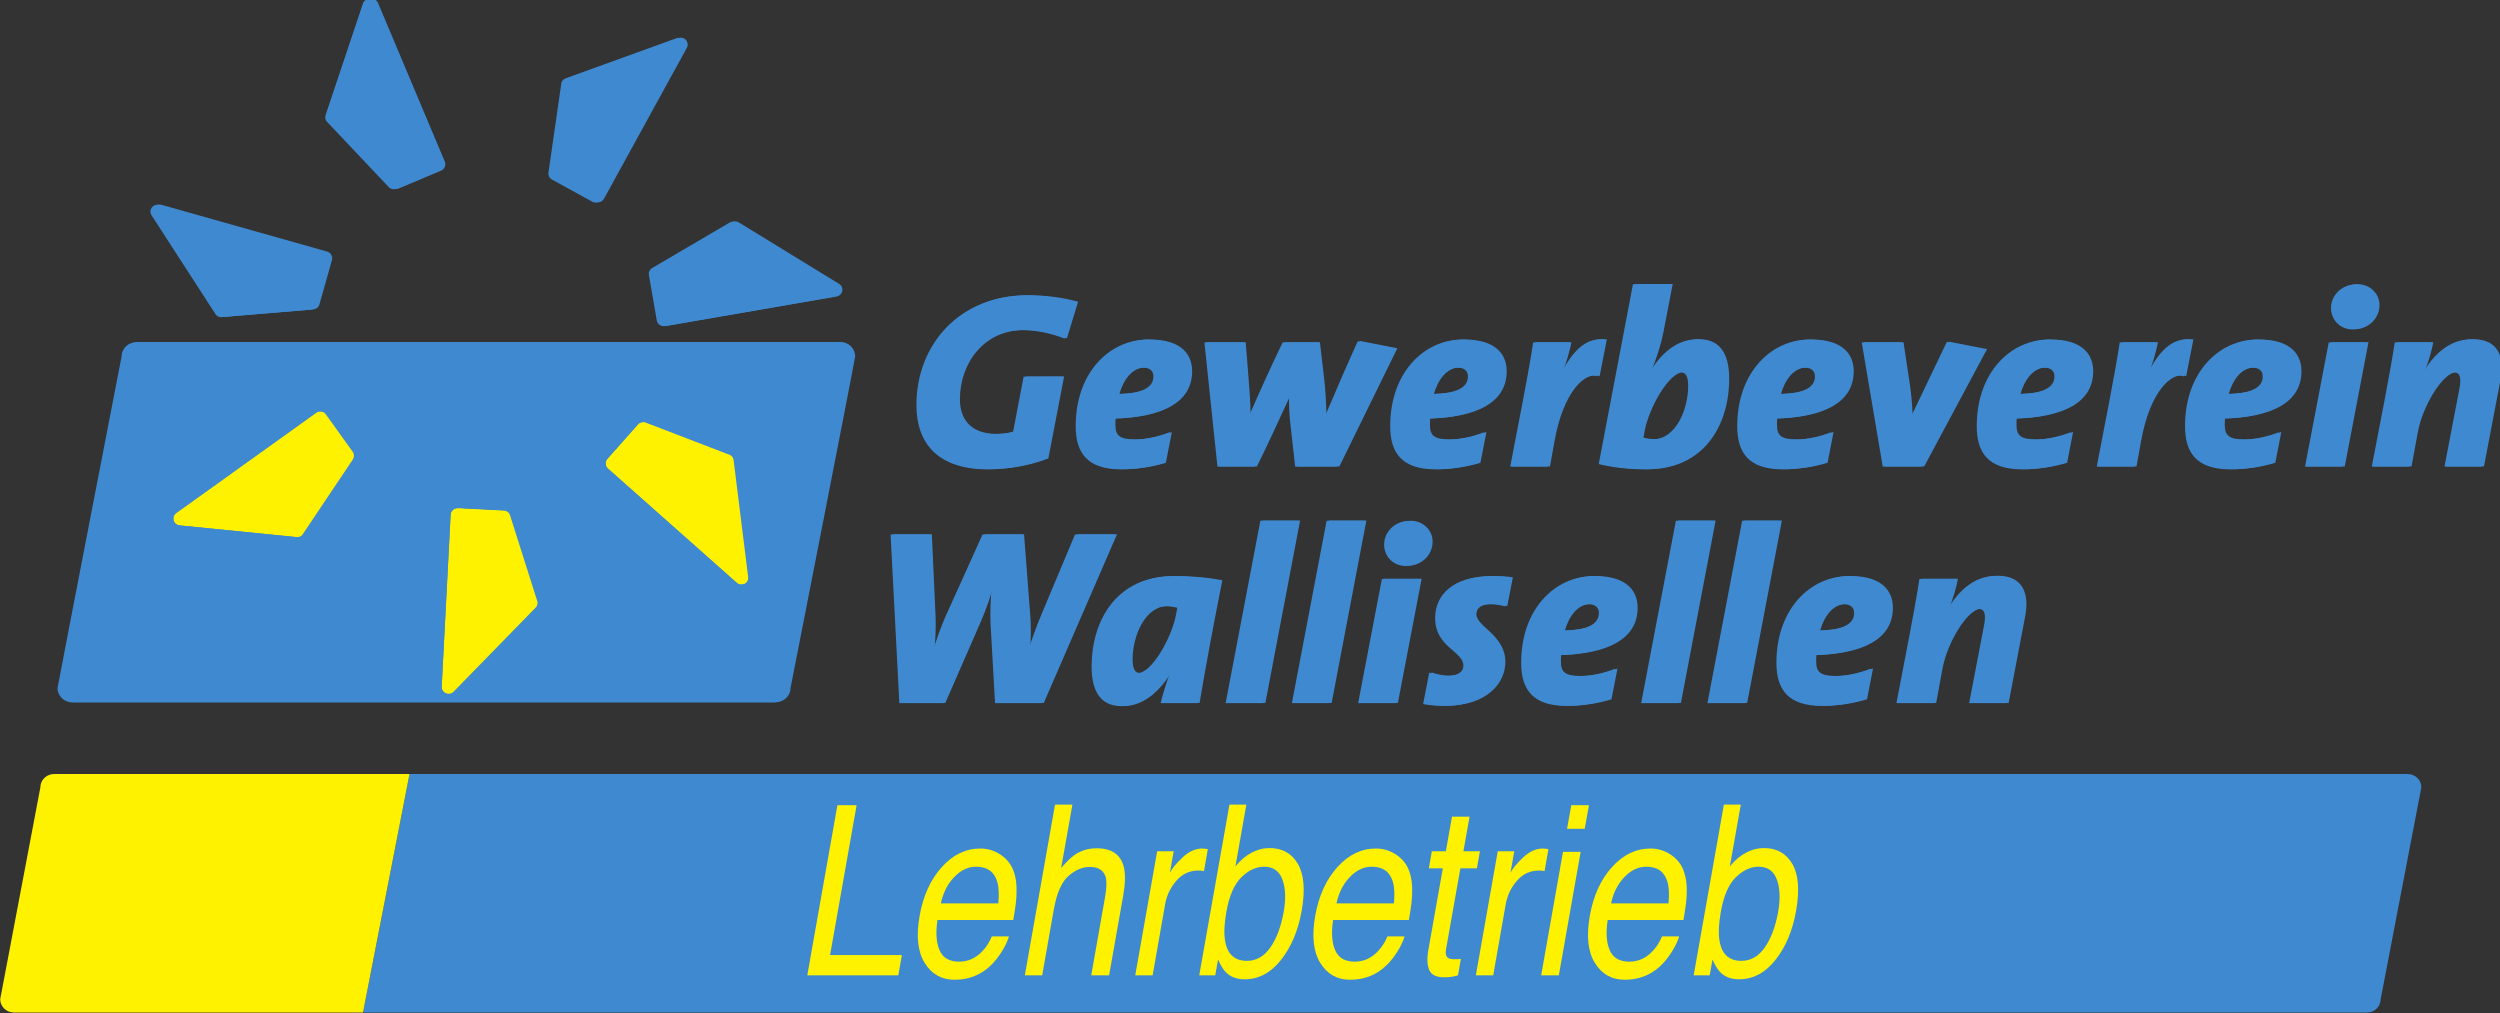 <?xml version="1.0" encoding="UTF-8" standalone="no"?>
<!-- Created with Inkscape (http://www.inkscape.org/) -->

<svg
   xmlns:dc="http://purl.org/dc/elements/1.1/"
   xmlns:cc="http://creativecommons.org/ns#"
   xmlns:rdf="http://www.w3.org/1999/02/22-rdf-syntax-ns#"
   xmlns:svg="http://www.w3.org/2000/svg"
   xmlns="http://www.w3.org/2000/svg"
   xmlns:sodipodi="http://sodipodi.sourceforge.net/DTD/sodipodi-0.dtd"
   xmlns:inkscape="http://www.inkscape.org/namespaces/inkscape"
   width="209.74mm"
   height="85.004mm"
   viewBox="0 0 209.74 85.004"
   version="1.1"
   id="svg8"
   inkscape:version="0.92.3 (2405546, 2018-03-11)"
   sodipodi:docname="gvwlehrbetrieb.svg">
  <rect x="0" y="0" width="209.74" height="85.004" fill="#333333" stroke="none"/>
  <defs
     id="defs2">
    <clipPath
       id="clipPath4537"
       clipPathUnits="userSpaceOnUse">
      <path
         inkscape:connector-curvature="0"
         id="path4535"
         d="M 0,595.276 H 841.89 V 0 H 0 Z" />
    </clipPath>
  </defs>
  <sodipodi:namedview
     id="base"
     pagecolor="#ffffff"
     bordercolor="#666666"
     borderopacity="1.0"
     inkscape:pageopacity="0.0"
     inkscape:pageshadow="2"
     inkscape:zoom="1.4"
     inkscape:cx="-57.266847"
     inkscape:cy="334.96897"
     inkscape:document-units="mm"
     inkscape:current-layer="layer1"
     showgrid="false"
     fit-margin-top="0"
     fit-margin-left="0"
     fit-margin-right="0"
     fit-margin-bottom="0"
     inkscape:window-width="1920"
     inkscape:window-height="1017"
     inkscape:window-x="1912"
     inkscape:window-y="-8"
     inkscape:window-maximized="1" />
  <g
     inkscape:label="Ebene 1"
     inkscape:groupmode="layer"
     id="layer1"
     transform="translate(-139.303,-72.881)">
    <g
       transform="matrix(0.353,0,0,-0.353,112.29,247.657)"
       inkscape:label="Logo_Gewerbeverein_Wallisellen_Lehrbetrieb"
       id="g4529">
      <g
         id="g4531">
        <g
           clip-path="url(#clipPath4537)"
           id="g4533">
          <g
             transform="translate(648.736,311.157)"
             id="g4539">
            <path
               inkscape:connector-curvature="0"
               id="path4541"
               style="fill:#3f89d0;fill-opacity:1;fill-rule:nonzero;stroke:none"
               d="m 0,0 h -474.883 l -11.055,-56.682 H -9.671 c 1.801,0 3.261,1.414 3.261,3.158 0,0 9.671,50.314 9.671,50.367 C 3.261,-1.413 1.801,0 0,0" />
          </g>
          <g
             transform="translate(89.384,311.157)"
             id="g4543">
            <path
               inkscape:connector-curvature="0"
               id="path4545"
               style="fill:#fff200;fill-opacity:1;fill-rule:nonzero;stroke:none"
               d="M 0,0 H 84.469 L 73.414,-56.682 H -9.551 c -1.801,0 -3.261,1.414 -3.261,3.158 0,0.059 9.551,50.367 9.551,50.367 C -3.261,-1.413 -1.801,0 0,0" />
          </g>
          <g
             transform="translate(118.573,370.948)"
             id="g4547">
            <path
               inkscape:connector-curvature="0"
               id="path4549"
               style="fill:#fff200;fill-opacity:1;fill-rule:nonzero;stroke:none"
               d="m 0,0 c 0.296,-0.413 0.749,-0.626 1.219,-0.66 l 27.712,-2.769 c 0.394,-0.048 0.806,0.034 1.155,0.283 0.213,0.154 0.364,0.354 0.479,0.572 l 11.769,17.569 c 0.363,0.552 0.379,1.288 -0.029,1.857 l -6.377,8.897 c -0.529,0.738 -1.556,0.908 -2.294,0.379 L 0.379,2.294 C -0.359,1.765 -0.529,0.738 0,0" />
          </g>
          <g
             transform="translate(182.041,331.973)"
             id="g4551">
            <path
               inkscape:connector-curvature="0"
               id="path4553"
               style="fill:#fff200;fill-opacity:1;fill-rule:nonzero;stroke:none"
               d="m 0,0 2.121,40.86 c 0.047,0.906 0.82,1.603 1.727,1.556 L 14.78,41.849 c 0.699,-0.036 1.264,-0.508 1.469,-1.136 l 6.389,-20.159 c 0.098,-0.225 0.161,-0.468 0.147,-0.731 -0.022,-0.428 -0.215,-0.801 -0.499,-1.08 L 2.833,-1.186 C 2.513,-1.532 2.064,-1.753 1.557,-1.727 0.65,-1.68 -0.047,-0.907 0,0" />
          </g>
          <g
             transform="translate(252.167,356.643)"
             id="g4555">
            <path
               inkscape:connector-curvature="0"
               id="path4557"
               style="fill:#fff200;fill-opacity:1;fill-rule:nonzero;stroke:none"
               d="m 0,0 -30.609,27.149 c -0.68,0.602 -0.742,1.642 -0.139,2.321 l 7.263,8.189 c 0.465,0.524 1.186,0.672 1.804,0.44 l 19.74,-7.584 c 0.238,-0.064 0.467,-0.166 0.664,-0.341 0.321,-0.284 0.492,-0.668 0.532,-1.063 L 2.695,1.474 C 2.765,1.008 2.658,0.519 2.321,0.139 1.718,-0.54 0.679,-0.602 0,0" />
          </g>
          <g
             transform="translate(411.845,371.343)"
             id="g4559">
            <path
               inkscape:connector-curvature="0"
               id="path4561"
               style="fill:#3f89d0;fill-opacity:1;fill-rule:nonzero;stroke:none"
               d="m 0,0 c -3.03,0 -5.82,-2.374 -5.82,-5.643 0,-2.67 2.08,-5.049 5.107,-5.049 3.09,0 5.88,2.437 5.88,5.764 C 5.167,-2.374 3.03,0 0,0 m -11.995,-43.294 h 8.907 l 5.641,29.517 h -8.907 z m -7.493,43.352 -8.255,-43.352 h 8.908 l 8.254,43.352 z M -54.97,-20.61 c -0.774,0.179 -1.606,0.358 -2.733,0.358 -5.524,0 -8.433,-7.186 -8.433,-12.65 0,-2.254 0.534,-3.265 1.721,-3.265 3.327,0 8.079,8.313 9.147,13.956 z m -1.129,7.486 c 3.682,0 7.601,-0.3 11.284,-1.011 -2.259,-11.403 -4.099,-21.321 -5.404,-29.159 h -8.731 c 0.534,2.137 1.247,4.511 2.374,7.659 h -0.118 c -2.554,-4.274 -6.415,-8.37 -11.461,-8.37 -4.693,0 -7.186,3.027 -7.186,9.381 0,11.345 6.236,21.5 19.242,21.5 m 20.863,13.182 -8.254,-43.352 h 8.907 l 8.255,43.352 z M 6.303,-23.1 c 0,-6.891 6.71,-7.839 6.71,-11.287 0,-1.543 -1.424,-2.432 -3.919,-2.432 -1.318,0 -2.906,0.331 -4.189,0.784 l -1.458,-7.478 c 1.438,-0.269 3.131,-0.434 4.994,-0.434 9.681,0 14.016,5.406 14.016,10.392 0,6.354 -6.891,8.433 -6.891,11.344 0,1.485 1.19,2.433 3.743,2.433 1.177,0 2.413,-0.172 3.59,-0.524 l 1.34,6.868 c -1.404,0.202 -2.99,0.31 -4.632,0.31 -8.968,0 -13.304,-4.338 -13.304,-9.976 m 246.183,66.256 c -5.227,0 -8.965,-3.679 -11.639,-8.254 h -0.116 c 1.363,3.506 1.958,5.88 2.253,7.544 h -8.612 c -0.532,-3.564 -1.78,-10.455 -2.491,-14.077 l -2.969,-15.441 h 8.907 l 1.485,8.076 c 1.185,6.533 6.117,14.314 9.144,14.314 1.369,0 1.843,-1.127 1.248,-4.096 L 246.19,12.928 h 8.85 l 3.921,20.547 c 1.069,5.523 -0.594,9.681 -6.475,9.681 m -39.44,-30.228 h 8.907 l 5.639,29.518 h -8.908 z m 11.993,43.295 c -3.028,0 -5.818,-2.375 -5.818,-5.644 0,-2.669 2.08,-5.048 5.107,-5.048 3.09,0 5.88,2.437 5.88,5.764 0,2.553 -2.137,4.928 -5.169,4.928 M 202.992,34.37 c 0,1.306 -0.889,2.074 -2.432,2.074 -3.269,0 -5.285,-3.148 -6.18,-6.291 5.406,0.116 8.612,1.306 8.612,4.217 m 8.671,1.185 c 0,-7.544 -7.244,-10.929 -18.173,-11.224 -0.058,-0.474 -0.058,-1.127 -0.058,-1.543 0,-2.553 1.011,-3.448 4.749,-3.448 2.781,0 5.848,0.649 8.689,1.769 l -1.428,-7.324 c -3.16,-0.952 -6.666,-1.51 -10.109,-1.51 -8.018,0 -10.808,3.859 -10.808,10.276 0,12.946 8.254,20.547 16.983,20.547 8.076,0 10.155,-3.979 10.155,-7.543 M -79.289,-3.206 -87.365,-22.448 c -1.069,-2.616 -2.079,-5.348 -3.09,-8.433 h -0.058 c 0.237,3.027 0.237,5.996 0.058,8.313 l -1.485,19.362 h -9.323 l -8.907,-19.72 c -1.19,-2.728 -2.08,-5.46 -3.03,-8.255 h -0.06 c 0.239,2.911 0.415,5.822 0.297,8.434 l -0.89,19.541 h -9.265 l 2.079,-40.088 h 10.392 l 8.373,19.183 c 1.248,2.848 2.259,5.759 3.148,8.849 h 0.061 c -0.297,-3.327 -0.416,-6.417 -0.297,-9.149 l 1.068,-18.883 h 11.047 l 17.402,40.088 z m 218.803,-9.86 c -5.228,0 -8.971,-3.68 -11.64,-8.255 h -0.121 c 1.364,3.506 1.959,5.88 2.259,7.544 h -8.613 c -0.537,-3.564 -1.784,-10.455 -2.495,-14.077 l -2.969,-15.44 h 8.907 l 1.485,8.075 c 1.189,6.533 6.117,14.314 9.149,14.314 1.364,0 1.838,-1.127 1.243,-4.096 l -3.501,-18.293 h 8.849 l 3.917,20.547 c 1.069,5.522 -0.59,9.681 -6.47,9.681 M 79.27,0.058 71.015,-43.294 h 8.908 l 8.254,43.352 z m -15.75,0 -8.255,-43.352 h 8.908 l 8.254,43.352 z m 42.366,-21.911 c 0,1.306 -0.895,2.075 -2.437,2.075 -3.264,0 -5.286,-3.148 -6.175,-6.292 5.401,0.117 8.612,1.306 8.612,4.217 m 8.67,1.185 c 0,-7.544 -7.248,-10.929 -18.172,-11.224 -0.063,-0.474 -0.063,-1.126 -0.063,-1.542 0,-2.554 1.011,-3.448 4.753,-3.448 2.791,0 5.881,0.653 8.729,1.784 v -0.172 l -1.393,-7.144 c -3.178,-0.966 -6.717,-1.533 -10.189,-1.533 -8.017,0 -10.808,3.859 -10.808,10.276 0,12.945 8.255,20.547 16.988,20.547 8.076,0 10.155,-3.98 10.155,-7.544 m -69.339,-1.185 c 0,1.306 -0.893,2.075 -2.435,2.075 -3.267,0 -5.286,-3.148 -6.178,-6.292 5.404,0.117 8.613,1.306 8.613,4.217 m 8.67,1.185 c 0,-7.544 -7.246,-10.929 -18.173,-11.224 -0.06,-0.474 -0.06,-1.126 -0.06,-1.542 0,-2.554 1.011,-3.448 4.751,-3.448 2.781,0 5.853,0.648 8.693,1.771 l -1.428,-7.325 c -3.16,-0.953 -6.671,-1.511 -10.116,-1.511 -8.017,0 -10.807,3.859 -10.807,10.276 0,12.945 8.254,20.547 16.985,20.547 8.076,0 10.155,-3.98 10.155,-7.544 m 121.6,55.512 h -0.121 c 1.127,3.206 1.779,5.522 2.195,7.602 h -8.549 c -0.537,-3.564 -1.785,-10.455 -2.496,-14.077 l -2.969,-15.441 h 8.908 l 1.131,6.238 c 2.016,11.098 7.003,16.504 10.682,15.205 l 1.706,8.745 c -4.575,0.532 -7.561,-2.715 -10.487,-8.272 M 153.494,34.37 c 0,1.306 -0.89,2.074 -2.433,2.074 -3.269,0 -5.285,-3.148 -6.18,-6.291 5.407,0.116 8.613,1.306 8.613,4.217 m 8.67,1.185 c 0,-7.544 -7.244,-10.929 -18.173,-11.224 -0.058,-0.474 -0.058,-1.127 -0.058,-1.543 0,-2.553 1.011,-3.448 4.749,-3.448 2.786,0 5.86,0.65 8.705,1.775 l -1.429,-7.326 c -3.163,-0.954 -6.676,-1.514 -10.124,-1.514 -8.018,0 -10.808,3.859 -10.808,10.276 0,12.946 8.255,20.547 16.983,20.547 8.076,0 10.155,-3.979 10.155,-7.543 M -36.59,12.928 c 2.14,4.275 5.049,10.571 8.078,17.162 h 0.058 c 0,-2.732 0.121,-4.985 0.358,-7.065 l 1.129,-10.097 h 9.976 l 13.776,28.08 -8.867,1.73 c -2.225,-4.854 -5.203,-11.755 -7.878,-18.049 h -0.06 c -0.119,2.969 -0.237,6.233 -0.653,9.618 l -0.95,8.139 h -8.315 c -2.73,-5.644 -5.878,-12.593 -8.076,-17.699 h -0.06 c -0.058,3.443 -0.295,6.533 -0.535,9.502 l -0.653,8.197 h -9.265 l 3.09,-29.518 z m 158.593,0 14.931,27.876 -9.023,1.76 -8.519,-17.817 h -0.121 c -0.116,2.495 -0.295,5.227 -0.711,7.839 l -1.484,9.86 h -9.386 l 4.99,-29.518 z m -66.726,6.828 c 0.774,-0.174 1.603,-0.353 2.732,-0.353 5.525,0 8.432,7.186 8.432,12.651 0,2.253 -0.532,3.264 -1.722,3.264 -3.327,0 -8.076,-8.313 -9.144,-13.898 z m -10.094,-6.233 8.136,42.758 h 8.905 L 60.028,44.878 C 59.436,41.851 58.486,38.882 56.822,34.723 h 0.119 c 2.908,5.169 6.83,8.433 11.521,8.433 4.691,0 7.186,-3.027 7.186,-9.381 0,-11.345 -6.238,-21.5 -19.242,-21.5 -4.098,0 -7.72,0.416 -11.223,1.248 m -10.999,5.643 c 2.017,11.092 6.996,16.497 10.677,15.207 l 1.706,8.744 c -4.574,0.527 -7.558,-2.719 -10.483,-8.273 h -0.118 c 1.126,3.206 1.779,5.522 2.195,7.602 H 29.609 C 29.075,38.882 27.827,31.991 27.116,28.369 L 24.147,12.928 h 8.908 z m -28.7,10.987 c 5.404,0.116 8.612,1.306 8.612,4.217 0,1.306 -0.892,2.074 -2.435,2.074 -3.266,0 -5.285,-3.148 -6.177,-6.291 m -9.858,-7.602 c 0,12.946 8.255,20.547 16.985,20.547 8.076,0 10.156,-3.979 10.156,-7.543 0,-7.544 -7.247,-10.929 -18.173,-11.224 -0.061,-0.474 -0.061,-1.127 -0.061,-1.543 0,-2.553 1.011,-3.448 4.751,-3.448 2.773,0 5.836,0.647 8.67,1.764 L 16.526,13.779 C 13.372,12.831 9.87,12.275 6.434,12.275 c -8.018,0 -10.808,3.859 -10.808,10.276 m -152.609,-35.777 -3.439,27.637 c -0.041,0.395 -0.212,0.779 -0.533,1.063 -0.197,0.175 -0.426,0.277 -0.663,0.341 l -19.741,7.584 c -0.618,0.232 -1.339,0.084 -1.804,-0.44 l -7.263,-8.189 c -0.603,-0.679 -0.54,-1.719 0.139,-2.321 l 30.609,-27.149 c 0.68,-0.602 1.719,-0.54 2.321,0.139 0.337,0.38 0.445,0.869 0.374,1.335 m -50.036,-6.321 c 0.014,0.263 -0.049,0.506 -0.147,0.732 l -6.389,20.159 c -0.205,0.628 -0.77,1.099 -1.469,1.135 l -10.932,0.568 c -0.906,0.047 -1.68,-0.65 -1.727,-1.557 l -2.121,-40.86 c -0.047,-0.906 0.65,-1.68 1.557,-1.727 0.508,-0.026 0.956,0.195 1.276,0.541 l 19.453,19.93 c 0.284,0.278 0.477,0.651 0.499,1.079 m -43.948,36.004 -6.377,8.898 c -0.529,0.738 -1.556,0.907 -2.294,0.378 L -292.894,1.899 c -0.738,-0.529 -0.907,-1.555 -0.378,-2.294 0.296,-0.412 0.749,-0.626 1.218,-0.66 l 27.713,-2.769 c 0.394,-0.048 0.806,0.034 1.155,0.284 0.213,0.153 0.364,0.354 0.479,0.571 l 11.769,17.57 c 0.363,0.552 0.379,1.287 -0.029,1.856 m 118.887,22.629 c 0,-0.592 -15.347,-78.791 -15.347,-78.791 0,-1.885 -1.579,-3.413 -3.526,-3.413 h -166.625 c -1.947,0 -3.525,1.528 -3.525,3.413 0,0.311 15.218,78.791 15.218,78.791 0,1.884 1.578,3.413 3.525,3.413 h 166.755 c 1.946,0 3.525,-1.529 3.525,-3.413 M 87.96,30.153 c 5.401,0.116 8.612,1.306 8.612,4.217 0,1.306 -0.894,2.074 -2.437,2.074 -3.264,0 -5.286,-3.148 -6.175,-6.291 M 78.1,22.551 c 0,12.946 8.254,20.547 16.988,20.547 8.075,0 10.155,-3.979 10.155,-7.543 0,-7.544 -7.249,-10.929 -18.173,-11.224 -0.063,-0.474 -0.063,-1.127 -0.063,-1.543 0,-2.553 1.011,-3.448 4.754,-3.448 2.78,0 5.858,0.65 8.699,1.775 L 99.031,13.789 C 95.87,12.835 92.355,12.275 88.907,12.275 80.89,12.275 78.1,16.134 78.1,22.551 m -335.015,72.172 14.526,-15.369 c 0.458,-0.476 1.171,-0.655 1.817,-0.383 l 10.089,4.247 c 0.837,0.352 1.23,1.316 0.877,2.153 l -15.874,37.71 c -0.352,0.837 -1.316,1.23 -2.153,0.877 -0.468,-0.197 -0.776,-0.591 -0.913,-1.042 l -8.84,-26.41 c -0.135,-0.374 -0.146,-0.794 0.02,-1.189 0.102,-0.242 0.265,-0.434 0.451,-0.594 M -283.6,49.216 c 0.208,-0.338 0.529,-0.609 0.942,-0.726 0.253,-0.071 0.504,-0.064 0.746,-0.018 l 21.073,1.764 c 0.658,0.06 1.243,0.507 1.433,1.18 l 2.975,10.535 c 0.247,0.874 -0.261,1.782 -1.135,2.029 L -296.94,75.1 c -0.874,0.247 -1.783,-0.261 -2.029,-1.135 -0.139,-0.489 -0.023,-0.975 0.244,-1.364 z M -69.27,30.153 c 5.404,0.116 8.613,1.306 8.613,4.217 0,1.306 -0.893,2.074 -2.435,2.074 -3.267,0 -5.286,-3.148 -6.178,-6.291 m -9.858,-7.602 c 0,12.946 8.255,20.547 16.986,20.547 8.076,0 10.155,-3.979 10.155,-7.543 0,-7.544 -7.246,-10.929 -18.173,-11.224 -0.06,-0.474 -0.06,-1.127 -0.06,-1.543 0,-2.553 1.011,-3.448 4.751,-3.448 2.77,0 5.829,0.646 8.66,1.76 l -1.428,-7.324 c -3.152,-0.946 -6.65,-1.501 -10.083,-1.501 -8.017,0 -10.808,3.859 -10.808,10.276 m -124.476,58.599 9.596,-5.269 c 0.796,-0.437 1.795,-0.146 2.232,0.65 l 19.693,35.863 c 0.437,0.796 0.146,1.796 -0.65,2.233 -0.445,0.244 -0.946,0.241 -1.384,0.068 l -26.188,-9.476 c -0.377,-0.127 -0.713,-0.379 -0.919,-0.755 -0.127,-0.231 -0.176,-0.477 -0.186,-0.723 l -3.022,-20.93 c -0.089,-0.654 0.215,-1.324 0.828,-1.661 m 103.55,-68.875 c 4.574,0 9.741,0.89 13.898,2.554 l 3.743,19.478 H -91.5 l -2.495,-13.066 c -1.366,-0.416 -2.911,-0.59 -4.454,-0.59 -6.414,0 -8.731,3.801 -8.731,8.192 0,8.496 5.583,16.514 15.383,16.514 3.266,0 7.007,-0.774 10.036,-2.022 l 2.672,8.729 c -3.622,1.011 -7.78,1.547 -11.876,1.547 -15.443,0 -26.014,-11.402 -26.014,-26.074 0,-8.965 4.988,-15.262 16.925,-15.262 m -80.502,46.176 1.869,-10.786 c 0.155,-0.895 1.006,-1.495 1.901,-1.34 l 40.314,6.985 c 0.894,0.155 1.494,1.006 1.339,1.9 -0.087,0.501 -0.402,0.89 -0.81,1.125 l -23.744,14.554 c -0.335,0.215 -0.741,0.321 -1.164,0.248 -0.259,-0.045 -0.482,-0.16 -0.68,-0.306 l -18.243,-10.696 c -0.567,-0.339 -0.901,-0.994 -0.782,-1.684" />
          </g>
          <g
             transform="translate(253.947,356.733)"
             id="g4563">
            <path
               inkscape:connector-curvature="0"
               id="path4565"
               style="fill:#fff200;fill-opacity:1;fill-rule:nonzero;stroke:none"
               d="m 0,0 c 0.337,0.38 0.444,0.869 0.374,1.335 l -3.439,27.636 c -0.041,0.396 -0.212,0.78 -0.533,1.064 -0.197,0.174 -0.426,0.277 -0.663,0.341 l -19.741,7.584 c -0.618,0.231 -1.339,0.084 -1.804,-0.44 l -7.263,-8.189 c -0.603,-0.68 -0.541,-1.719 0.139,-2.321 L -2.321,-0.139 C -1.642,-0.742 -0.603,-0.679 0,0 m -70.89,-26.536 c 0.507,-0.026 0.956,0.195 1.276,0.541 l 19.453,19.93 c 0.284,0.278 0.477,0.651 0.499,1.079 0.014,0.263 -0.049,0.506 -0.147,0.732 l -6.389,20.158 c -0.205,0.628 -0.77,1.1 -1.469,1.136 l -10.932,0.567 c -0.907,0.048 -1.68,-0.65 -1.727,-1.556 l -2.121,-40.86 c -0.047,-0.907 0.65,-1.68 1.557,-1.727 m -64.647,42.996 33.256,23.834 c 0.738,0.529 1.765,0.36 2.294,-0.378 l 6.377,-8.898 c 0.408,-0.569 0.392,-1.305 0.029,-1.856 l -11.769,-17.57 c -0.115,-0.218 -0.266,-0.418 -0.479,-0.571 -0.349,-0.25 -0.761,-0.332 -1.156,-0.284 l -27.712,2.769 c -0.47,0.034 -0.922,0.247 -1.218,0.66 -0.529,0.738 -0.36,1.765 0.378,2.294" />
          </g>
          <g
             transform="translate(230.749,429.744)"
             id="g4567">
            <path
               inkscape:connector-curvature="0"
               id="path4569"
               style="fill:#3f89d0;fill-opacity:1;fill-rule:nonzero;stroke:none"
               d="m 0,0 1.869,-10.786 c 0.155,-0.895 1.006,-1.494 1.9,-1.339 l 40.314,6.984 c 0.895,0.155 1.495,1.006 1.339,1.901 -0.086,0.5 -0.401,0.889 -0.809,1.124 L 20.868,12.439 c -0.334,0.214 -0.741,0.32 -1.163,0.247 -0.259,-0.045 -0.482,-0.16 -0.681,-0.306 L 0.782,1.684 C 0.215,1.345 -0.12,0.69 0,0" />
          </g>
          <g
             transform="translate(311.25,383.569)"
             id="g4571">
            <path
               inkscape:connector-curvature="0"
               id="path4573"
               style="fill:#3f89d0;fill-opacity:1;fill-rule:nonzero;stroke:none"
               d="m 0,0 c 4.575,0 9.742,0.89 13.898,2.553 l 3.743,19.479 H 8.554 L 6.059,8.966 C 4.693,8.55 3.148,8.376 1.605,8.376 c -6.414,0 -8.731,3.8 -8.731,8.191 0,8.497 5.583,16.514 15.383,16.514 3.267,0 7.007,-0.773 10.037,-2.021 l 2.671,8.729 c -3.622,1.01 -7.78,1.547 -11.876,1.547 -15.443,0 -26.014,-11.403 -26.014,-26.074 C -16.925,6.296 -11.937,0 0,0" />
          </g>
          <g
             transform="translate(207.701,452.443)"
             id="g4575">
            <path
               inkscape:connector-curvature="0"
               id="path4577"
               style="fill:#3f89d0;fill-opacity:1;fill-rule:nonzero;stroke:none"
               d="m 0,0 9.595,-5.269 c 0.796,-0.437 1.796,-0.146 2.233,0.65 L 31.52,31.245 c 0.437,0.796 0.147,1.795 -0.649,2.232 -0.446,0.244 -0.946,0.241 -1.385,0.069 L 3.298,24.069 C 2.922,23.942 2.585,23.69 2.379,23.314 2.253,23.084 2.203,22.838 2.193,22.592 L -0.828,1.662 C -0.917,1.007 -0.614,0.337 0,0" />
          </g>
          <g
             transform="translate(348.212,407.738)"
             id="g4579">
            <path
               inkscape:connector-curvature="0"
               id="path4581"
               style="fill:#3f89d0;fill-opacity:1;fill-rule:nonzero;stroke:none"
               d="m 0,0 c 1.543,0 2.435,-0.769 2.435,-2.075 0,-2.911 -3.209,-4.1 -8.613,-4.216 C -5.285,-3.148 -3.267,0 0,0 m -5.227,-24.169 c 3.433,0 6.931,0.555 10.082,1.501 l 1.428,7.324 c -2.831,-1.115 -5.89,-1.76 -8.66,-1.76 -3.74,0 -4.751,0.895 -4.751,3.448 0,0.416 0,1.069 0.061,1.542 10.926,0.295 18.172,3.68 18.172,11.224 0,3.564 -2.079,7.544 -10.155,7.544 -8.731,0 -16.985,-7.602 -16.985,-20.547 0,-6.417 2.79,-10.276 10.808,-10.276" />
          </g>
          <g
             transform="translate(127.704,420.509)"
             id="g4583">
            <path
               inkscape:connector-curvature="0"
               id="path4585"
               style="fill:#3f89d0;fill-opacity:1;fill-rule:nonzero;stroke:none"
               d="M 0,0 C 0.209,-0.338 0.53,-0.609 0.942,-0.726 1.195,-0.797 1.446,-0.79 1.688,-0.744 L 22.761,1.02 c 0.658,0.06 1.243,0.507 1.433,1.181 l 2.976,10.534 c 0.246,0.874 -0.262,1.782 -1.136,2.029 L -13.34,25.885 c -0.874,0.247 -1.782,-0.262 -2.029,-1.136 -0.138,-0.488 -0.022,-0.975 0.244,-1.364 z" />
          </g>
          <g
             transform="translate(154.389,466.016)"
             id="g4587">
            <path
               inkscape:connector-curvature="0"
               id="path4589"
               style="fill:#3f89d0;fill-opacity:1;fill-rule:nonzero;stroke:none"
               d="m 0,0 14.526,-15.369 c 0.457,-0.476 1.171,-0.654 1.817,-0.383 l 10.089,4.247 c 0.837,0.353 1.229,1.317 0.877,2.153 l -15.874,37.71 c -0.352,0.837 -1.316,1.23 -2.153,0.878 C 8.814,29.038 8.506,28.644 8.368,28.194 L -0.472,1.784 C -0.606,1.41 -0.617,0.99 -0.451,0.594 -0.349,0.352 -0.187,0.161 0,0" />
          </g>
          <g
             transform="translate(505.439,407.738)"
             id="g4591">
            <path
               inkscape:connector-curvature="0"
               id="path4593"
               style="fill:#3f89d0;fill-opacity:1;fill-rule:nonzero;stroke:none"
               d="m 0,0 c 1.543,0 2.437,-0.769 2.437,-2.075 0,-2.911 -3.211,-4.1 -8.612,-4.216 C -5.285,-3.148 -3.264,0 0,0 m -5.227,-24.169 c 3.447,0 6.962,0.559 10.123,1.513 l 1.429,7.326 c -2.84,-1.124 -5.919,-1.774 -8.699,-1.774 -3.743,0 -4.754,0.895 -4.754,3.448 0,0.416 0,1.069 0.063,1.542 10.924,0.295 18.173,3.68 18.173,11.224 0,3.564 -2.08,7.544 -10.155,7.544 -8.734,0 -16.988,-7.602 -16.988,-20.547 0,-6.417 2.79,-10.276 10.808,-10.276" />
          </g>
          <g
             transform="translate(253.947,356.733)"
             id="g4595">
            <path
               inkscape:connector-curvature="0"
               id="path4597"
               style="fill:#3f89d0;fill-opacity:1;fill-rule:nonzero;stroke:none"
               d="M 0,0 C -0.603,-0.679 -1.642,-0.742 -2.321,-0.139 L -32.93,27.01 c -0.68,0.602 -0.742,1.641 -0.139,2.321 l 7.263,8.189 c 0.465,0.524 1.186,0.671 1.804,0.44 l 19.741,-7.584 c 0.237,-0.064 0.466,-0.167 0.663,-0.341 0.321,-0.285 0.492,-0.668 0.533,-1.064 L 0.374,1.334 C 0.445,0.869 0.337,0.38 0,0 m -50.161,-6.065 -19.453,-19.93 c -0.32,-0.346 -0.769,-0.567 -1.276,-0.541 -0.907,0.047 -1.604,0.82 -1.557,1.727 l 2.121,40.86 c 0.047,0.906 0.82,1.603 1.727,1.556 l 10.932,-0.567 c 0.699,-0.036 1.264,-0.508 1.469,-1.136 l 6.389,-20.158 c 0.098,-0.226 0.161,-0.469 0.147,-0.732 -0.022,-0.428 -0.215,-0.801 -0.499,-1.079 m -43.42,35.227 -11.769,-17.57 c -0.115,-0.218 -0.266,-0.418 -0.479,-0.571 -0.349,-0.25 -0.761,-0.332 -1.156,-0.284 l -27.712,2.769 c -0.47,0.034 -0.922,0.247 -1.218,0.66 -0.529,0.738 -0.36,1.765 0.378,2.294 l 33.256,23.834 c 0.738,0.529 1.765,0.36 2.294,-0.378 l 6.377,-8.898 c 0.408,-0.569 0.392,-1.305 0.029,-1.856 M 21.751,57.059 h -166.754 c -1.947,0 -3.525,-1.528 -3.525,-3.413 0,0 -15.218,-78.479 -15.218,-78.79 0,-1.885 1.578,-3.413 3.525,-3.413 H 6.404 c 1.947,0 3.525,1.528 3.525,3.413 0,0 15.347,78.199 15.347,78.79 0,1.885 -1.578,3.413 -3.525,3.413" />
          </g>
          <g
             transform="translate(422.965,407.738)"
             id="g4599">
            <path
               inkscape:connector-curvature="0"
               id="path4601"
               style="fill:#3f89d0;fill-opacity:1;fill-rule:nonzero;stroke:none"
               d="m 0,0 c 1.543,0 2.435,-0.769 2.435,-2.075 0,-2.911 -3.209,-4.1 -8.613,-4.216 C -5.285,-3.148 -3.267,0 0,0 m -5.227,-24.169 c 3.436,0 6.938,0.556 10.092,1.504 l 1.428,7.324 c -2.834,-1.117 -5.897,-1.763 -8.67,-1.763 -3.74,0 -4.751,0.895 -4.751,3.448 0,0.416 0,1.069 0.061,1.542 10.926,0.295 18.172,3.68 18.172,11.224 0,3.564 -2.079,7.544 -10.155,7.544 -8.731,0 -16.985,-7.602 -16.985,-20.547 0,-6.417 2.79,-10.276 10.808,-10.276" />
          </g>
          <g
             transform="translate(445.488,390.46)"
             id="g4603">
            <path
               inkscape:connector-curvature="0"
               id="path4605"
               style="fill:#3f89d0;fill-opacity:1;fill-rule:nonzero;stroke:none"
               d="m 0,0 c 2.017,11.091 6.996,16.497 10.678,15.206 l 1.705,8.745 C 7.809,24.478 4.825,21.231 1.9,15.677 H 1.782 c 1.127,3.207 1.78,5.523 2.195,7.602 H -4.575 C -5.109,19.715 -6.357,12.824 -7.067,9.202 l -2.97,-15.44 h 8.908 z" />
          </g>
          <g
             transform="translate(466.879,392.714)"
             id="g4607">
            <path
               inkscape:connector-curvature="0"
               id="path4609"
               style="fill:#3f89d0;fill-opacity:1;fill-rule:nonzero;stroke:none"
               d="m 0,0 c 1.069,5.585 5.817,13.898 9.144,13.898 1.19,0 1.722,-1.011 1.722,-3.264 0,-5.465 -2.906,-12.651 -8.431,-12.651 -1.129,0 -1.959,0.179 -2.732,0.354 z m 0.832,-9.144 c 13.003,0 19.241,10.155 19.241,21.499 0,6.355 -2.495,9.382 -7.186,9.382 -4.69,0 -8.612,-3.264 -11.521,-8.434 H 1.248 c 1.663,4.159 2.613,7.128 3.206,10.155 l 2.195,11.403 h -8.905 l -8.136,-42.758 c 3.503,-0.832 7.125,-1.247 11.224,-1.247" />
          </g>
          <g
             transform="translate(533.307,384.222)"
             id="g4611">
            <path
               inkscape:connector-curvature="0"
               id="path4613"
               style="fill:#3f89d0;fill-opacity:1;fill-rule:nonzero;stroke:none"
               d="M 0,0 14.93,27.876 5.907,29.635 -2.611,11.819 h -0.121 c -0.116,2.495 -0.295,5.227 -0.711,7.838 l -1.485,9.86 h -9.386 L -9.323,0 Z" />
          </g>
          <g
             transform="translate(374.714,384.222)"
             id="g4615">
            <path
               inkscape:connector-curvature="0"
               id="path4617"
               style="fill:#3f89d0;fill-opacity:1;fill-rule:nonzero;stroke:none"
               d="m 0,0 c 2.14,4.275 5.048,10.571 8.078,17.162 h 0.058 c 0,-2.732 0.121,-4.986 0.358,-7.065 L 9.623,0 h 9.976 l 13.775,28.08 -8.867,1.73 C 22.283,24.956 19.305,18.055 16.63,11.76 h -0.06 c -0.119,2.97 -0.237,6.234 -0.653,9.619 l -0.95,8.138 H 6.652 C 3.922,23.874 0.774,16.925 -1.424,11.819 h -0.061 c -0.058,3.443 -0.295,6.533 -0.534,9.502 l -0.653,8.196 h -9.265 L -8.847,0 Z" />
          </g>
          <g
             transform="translate(556.185,401.447)"
             id="g4619">
            <path
               inkscape:connector-curvature="0"
               id="path4621"
               style="fill:#3f89d0;fill-opacity:1;fill-rule:nonzero;stroke:none"
               d="M 0,0 C 0.895,3.143 2.911,6.291 6.18,6.291 7.723,6.291 8.612,5.522 8.612,4.217 8.612,1.306 5.406,0.116 0,0 m 7.128,12.945 c -8.729,0 -16.983,-7.601 -16.983,-20.547 0,-6.417 2.79,-10.276 10.808,-10.276 3.448,0 6.96,0.56 10.124,1.514 l 1.429,7.326 c -2.846,-1.125 -5.919,-1.775 -8.705,-1.775 -3.738,0 -4.749,0.895 -4.749,3.448 0,0.416 0,1.069 0.058,1.543 10.929,0.295 18.173,3.68 18.173,11.224 0,3.563 -2.079,7.543 -10.155,7.543" />
          </g>
          <g
             transform="translate(586.791,406.137)"
             id="g4623">
            <path
               inkscape:connector-curvature="0"
               id="path4625"
               style="fill:#3f89d0;fill-opacity:1;fill-rule:nonzero;stroke:none"
               d="m 0,0 h -0.121 c 1.127,3.206 1.78,5.522 2.196,7.602 h -8.55 C -7.012,4.038 -8.259,-2.853 -8.97,-6.475 l -2.969,-15.441 h 8.907 l 1.132,6.239 C 0.115,-4.579 5.102,0.826 8.782,-0.473 l 1.705,8.745 C 5.912,8.804 2.926,5.557 0,0" />
          </g>
          <g
             transform="translate(447.908,345.224)"
             id="g4627">
            <path
               inkscape:connector-curvature="0"
               id="path4629"
               style="fill:#3f89d0;fill-opacity:1;fill-rule:nonzero;stroke:none"
               d="M 0,0 C 0.892,3.143 2.911,6.291 6.178,6.291 7.72,6.291 8.612,5.522 8.612,4.217 8.612,1.306 5.404,0.116 0,0 m 7.128,12.945 c -8.731,0 -16.986,-7.601 -16.986,-20.547 0,-6.417 2.79,-10.276 10.808,-10.276 3.445,0 6.956,0.559 10.115,1.511 l 1.429,7.326 c -2.84,-1.123 -5.913,-1.772 -8.693,-1.772 -3.741,0 -4.751,0.895 -4.751,3.448 0,0.416 0,1.069 0.06,1.543 10.927,0.295 18.173,3.68 18.173,11.224 0,3.564 -2.079,7.543 -10.155,7.543" />
          </g>
          <g
             transform="translate(508.578,345.224)"
             id="g4631">
            <path
               inkscape:connector-curvature="0"
               id="path4633"
               style="fill:#3f89d0;fill-opacity:1;fill-rule:nonzero;stroke:none"
               d="M 0,0 C 0.89,3.143 2.911,6.291 6.175,6.291 7.718,6.291 8.612,5.522 8.612,4.217 8.612,1.306 5.401,0.116 0,0 m 7.128,12.945 c -8.733,0 -16.988,-7.601 -16.988,-20.547 0,-6.417 2.79,-10.276 10.808,-10.276 3.471,0 7.011,0.567 10.188,1.533 l 1.393,7.145 v 0.172 c -2.848,-1.132 -5.938,-1.785 -8.728,-1.785 -3.743,0 -4.754,0.895 -4.754,3.448 0,0.416 0,1.069 0.063,1.543 10.924,0.295 18.173,3.68 18.173,11.224 0,3.564 -2.079,7.543 -10.155,7.543" />
          </g>
          <g
             transform="translate(474.824,371.352)"
             id="g4635">
            <path
               inkscape:connector-curvature="0"
               id="path4637"
               style="fill:#3f89d0;fill-opacity:1;fill-rule:nonzero;stroke:none"
               d="M 0,0 -8.255,-43.352 H 0.653 L 8.907,0 Z" />
          </g>
          <g
             transform="translate(490.574,371.352)"
             id="g4639">
            <path
               inkscape:connector-curvature="0"
               id="path4641"
               style="fill:#3f89d0;fill-opacity:1;fill-rule:nonzero;stroke:none"
               d="M 0,0 -8.255,-43.352 H 0.653 L 8.907,0 Z" />
          </g>
          <g
             transform="translate(550.818,358.228)"
             id="g4643">
            <path
               inkscape:connector-curvature="0"
               id="path4645"
               style="fill:#3f89d0;fill-opacity:1;fill-rule:nonzero;stroke:none"
               d="m 0,0 c -5.227,0 -8.97,-3.68 -11.64,-8.255 h -0.121 c 1.364,3.506 1.959,5.881 2.259,7.544 h -8.613 c -0.536,-3.564 -1.784,-10.455 -2.495,-14.077 l -2.969,-15.44 h 8.907 l 1.485,8.075 c 1.189,6.533 6.117,14.314 9.149,14.314 1.364,0 1.838,-1.127 1.243,-4.096 L -6.296,-30.228 H 2.553 L 6.47,-9.681 C 7.539,-4.159 5.88,0 0,0" />
          </g>
          <g
             transform="translate(332.015,368.088)"
             id="g4647">
            <path
               inkscape:connector-curvature="0"
               id="path4649"
               style="fill:#3f89d0;fill-opacity:1;fill-rule:nonzero;stroke:none"
               d="m 0,0 -8.076,-19.241 c -1.068,-2.617 -2.079,-5.349 -3.09,-8.434 h -0.058 c 0.237,3.027 0.237,5.996 0.058,8.313 L -12.65,0 h -9.324 l -8.907,-19.72 c -1.19,-2.728 -2.079,-5.46 -3.03,-8.255 h -0.06 c 0.239,2.911 0.416,5.822 0.297,8.434 L -34.564,0 h -9.265 l 2.08,-40.088 h 10.392 l 8.373,19.183 c 1.247,2.848 2.258,5.759 3.148,8.849 h 0.06 c -0.297,-3.326 -0.416,-6.417 -0.297,-9.149 l 1.068,-18.883 H -7.957 L 9.444,0 Z" />
          </g>
          <g
             transform="translate(605.684,401.447)"
             id="g4651">
            <path
               inkscape:connector-curvature="0"
               id="path4653"
               style="fill:#3f89d0;fill-opacity:1;fill-rule:nonzero;stroke:none"
               d="M 0,0 C 0.895,3.143 2.911,6.291 6.18,6.291 7.723,6.291 8.612,5.522 8.612,4.217 8.612,1.306 5.406,0.116 0,0 m 7.128,12.945 c -8.729,0 -16.983,-7.601 -16.983,-20.547 0,-6.417 2.79,-10.276 10.808,-10.276 3.443,0 6.949,0.558 10.109,1.51 l 1.428,7.324 c -2.841,-1.121 -5.908,-1.769 -8.689,-1.769 -3.738,0 -4.749,0.895 -4.749,3.448 0,0.416 0,1.069 0.058,1.543 10.929,0.295 18.173,3.68 18.173,11.224 0,3.563 -2.079,7.543 -10.155,7.543" />
          </g>
          <g
             transform="translate(636.343,427.516)"
             id="g4655">
            <path
               inkscape:connector-curvature="0"
               id="path4657"
               style="fill:#3f89d0;fill-opacity:1;fill-rule:nonzero;stroke:none"
               d="m 0,0 c -3.027,0 -5.817,-2.374 -5.817,-5.643 0,-2.67 2.079,-5.049 5.106,-5.049 3.09,0 5.88,2.437 5.88,5.764 C 5.169,-2.374 3.032,0 0,0" />
          </g>
          <g
             transform="translate(624.35,384.222)"
             id="g4659">
            <path
               inkscape:connector-curvature="0"
               id="path4661"
               style="fill:#3f89d0;fill-opacity:1;fill-rule:nonzero;stroke:none"
               d="m 0,0 h 8.908 l 5.638,29.517 H 5.638 Z" />
          </g>
          <g
             transform="translate(663.79,414.45)"
             id="g4663">
            <path
               inkscape:connector-curvature="0"
               id="path4665"
               style="fill:#3f89d0;fill-opacity:1;fill-rule:nonzero;stroke:none"
               d="m 0,0 c -5.227,0 -8.965,-3.68 -11.64,-8.255 h -0.116 c 1.364,3.506 1.959,5.881 2.254,7.544 h -8.613 c -0.532,-3.564 -1.779,-10.455 -2.49,-14.077 l -2.969,-15.44 h 8.907 l 1.485,8.075 c 1.185,6.534 6.117,14.314 9.144,14.314 1.369,0 1.843,-1.126 1.248,-4.096 L -6.296,-30.228 H 2.553 L 6.475,-9.681 C 7.544,-4.159 5.88,0 0,0" />
          </g>
          <g
             transform="translate(417.608,348.193)"
             id="g4667">
            <path
               inkscape:connector-curvature="0"
               id="path4669"
               style="fill:#3f89d0;fill-opacity:1;fill-rule:nonzero;stroke:none"
               d="m 0,0 c 0,-6.891 6.71,-7.839 6.71,-11.287 0,-1.542 -1.425,-2.432 -3.92,-2.432 -1.318,0 -2.905,0.332 -4.188,0.785 l -1.459,-7.479 c 1.439,-0.269 3.131,-0.434 4.994,-0.434 9.682,0 14.017,5.406 14.017,10.392 0,6.354 -6.891,8.434 -6.891,11.345 0,1.484 1.189,2.432 3.743,2.432 1.176,0 2.412,-0.172 3.59,-0.524 l 1.339,6.868 C 16.532,9.868 14.946,9.976 13.303,9.976 4.335,9.976 0,5.638 0,0" />
          </g>
          <g
             transform="translate(376.068,371.352)"
             id="g4671">
            <path
               inkscape:connector-curvature="0"
               id="path4673"
               style="fill:#3f89d0;fill-opacity:1;fill-rule:nonzero;stroke:none"
               d="M 0,0 -8.255,-43.352 H 0.653 L 8.907,0 Z" />
          </g>
          <g
             transform="translate(356.036,349.083)"
             id="g4675">
            <path
               inkscape:connector-curvature="0"
               id="path4677"
               style="fill:#3f89d0;fill-opacity:1;fill-rule:nonzero;stroke:none"
               d="m 0,0 c -1.069,-5.643 -5.82,-13.956 -9.147,-13.956 -1.187,0 -1.721,1.011 -1.721,3.264 0,5.465 2.908,12.65 8.433,12.65 1.127,0 1.959,-0.178 2.732,-0.357 z m -20.073,-12.413 c 0,-6.355 2.493,-9.382 7.186,-9.382 5.046,0 8.907,4.096 11.46,8.371 h 0.119 c -1.127,-3.148 -1.84,-5.523 -2.374,-7.66 h 8.731 c 1.305,7.839 3.145,17.757 5.403,29.16 -3.682,0.71 -7.601,1.01 -11.284,1.01 -13.005,0 -19.241,-10.155 -19.241,-21.499" />
          </g>
          <g
             transform="translate(391.816,371.352)"
             id="g4679">
            <path
               inkscape:connector-curvature="0"
               id="path4681"
               style="fill:#3f89d0;fill-opacity:1;fill-rule:nonzero;stroke:none"
               d="M 0,0 -8.255,-43.352 H 0.653 L 8.908,0 Z" />
          </g>
          <g
             transform="translate(399.309,327.999)"
             id="g4683">
            <path
               inkscape:connector-curvature="0"
               id="path4685"
               style="fill:#3f89d0;fill-opacity:1;fill-rule:nonzero;stroke:none"
               d="m 0,0 h 8.907 l 5.641,29.517 H 5.641 Z" />
          </g>
          <g
             transform="translate(411.304,371.294)"
             id="g4687">
            <path
               inkscape:connector-curvature="0"
               id="path4689"
               style="fill:#3f89d0;fill-opacity:1;fill-rule:nonzero;stroke:none"
               d="m 0,0 c -3.03,0 -5.82,-2.374 -5.82,-5.643 0,-2.67 2.08,-5.049 5.107,-5.049 3.09,0 5.88,2.437 5.88,5.764 C 5.167,-2.374 3.03,0 0,0" />
          </g>
          <g
             transform="translate(275.548,303.747)"
             id="g4691">
            <path
               inkscape:connector-curvature="0"
               id="path4693"
               style="fill:#fff200;fill-opacity:1;fill-rule:nonzero;stroke:none"
               d="m 0,0 h 4.565 l -6.308,-35.618 h 17.066 l -0.849,-4.818 H -7.157 Z" />
          </g>
          <g
             transform="translate(313.786,280.406)"
             id="g4695">
            <path
               inkscape:connector-curvature="0"
               id="path4697"
               style="fill:#fff200;fill-opacity:1;fill-rule:nonzero;stroke:none"
               d="M 0,0 C 0.214,2.146 0.13,3.862 -0.252,5.147 -0.956,7.532 -2.63,8.726 -5.276,8.726 -7.172,8.726 -8.908,7.904 -10.482,6.262 -12.058,4.619 -13.113,2.532 -13.648,0 Z M 3.601,7.762 C 4.167,6.275 4.412,4.541 4.335,2.56 4.35,1.201 4.09,-0.964 3.555,-3.937 h -18.006 c -0.459,-2.991 -0.295,-5.39 0.493,-7.198 0.788,-1.807 2.336,-2.711 4.645,-2.711 2.156,0 4.022,0.854 5.597,2.56 0.918,0.991 1.644,2.138 2.179,3.441 h 4.06 c -0.306,-1.083 -0.876,-2.29 -1.709,-3.62 -0.834,-1.331 -1.701,-2.418 -2.603,-3.262 -1.514,-1.468 -3.242,-2.459 -5.184,-2.972 -1.055,-0.293 -2.21,-0.441 -3.464,-0.441 -3.059,0 -5.413,1.335 -7.064,4.005 -1.652,2.67 -2.05,6.409 -1.193,11.217 0.84,4.734 2.591,8.578 5.253,11.533 2.66,2.954 5.718,4.432 9.174,4.432 1.744,0 3.35,-0.491 4.817,-1.473 1.469,-0.981 2.485,-2.253 3.051,-3.812" />
          </g>
          <g
             transform="translate(327.273,303.885)"
             id="g4699">
            <path
               inkscape:connector-curvature="0"
               id="path4701"
               style="fill:#fff200;fill-opacity:1;fill-rule:nonzero;stroke:none"
               d="M 0,0 H 4.129 L 1.445,-15.084 c 1.254,1.486 2.324,2.532 3.211,3.138 1.514,1.046 3.265,1.568 5.253,1.568 3.563,0 5.712,-1.495 6.445,-4.486 0.398,-1.634 0.345,-3.9 -0.16,-6.799 l -3.349,-18.91 H 8.602 l 3.28,18.58 c 0.382,2.165 0.435,3.752 0.16,4.762 -0.474,1.614 -1.743,2.421 -3.808,2.421 -1.712,0 -3.387,-0.706 -5.023,-2.119 -1.636,-1.413 -2.806,-4.083 -3.509,-8.009 L -3.051,-40.573 H -7.18 Z" />
          </g>
          <g
             transform="translate(351.542,292.792)"
             id="g4703">
            <path
               inkscape:connector-curvature="0"
               id="path4705"
               style="fill:#fff200;fill-opacity:1;fill-rule:nonzero;stroke:none"
               d="M 0,0 H 3.922 L 3.028,-5.093 c 0.489,0.991 1.487,2.197 2.993,3.62 1.506,1.422 3.077,2.133 4.714,2.133 0.076,0 0.207,-0.01 0.39,-0.027 0.184,-0.019 0.489,-0.055 0.917,-0.111 l -0.917,-5.229 c -0.246,0.055 -0.466,0.092 -0.666,0.109 -0.199,0.019 -0.419,0.029 -0.666,0.029 -2.078,0 -3.818,-0.804 -5.217,-2.41 -1.399,-1.605 -2.29,-3.454 -2.672,-5.545 L -1.078,-29.48 h -4.129 z" />
          </g>
          <g
             transform="translate(381.612,278.368)"
             id="g4707">
            <path
               inkscape:connector-curvature="0"
               id="path4709"
               style="fill:#fff200;fill-opacity:1;fill-rule:nonzero;stroke:none"
               d="m 0,0 c 0.551,3.101 0.451,5.67 -0.296,7.707 -0.75,2.037 -2.204,3.056 -4.36,3.056 -1.881,0 -3.677,-0.835 -5.39,-2.505 -1.713,-1.67 -2.905,-4.423 -3.579,-8.258 -0.488,-2.771 -0.595,-5.02 -0.32,-6.744 0.504,-3.248 2.24,-4.872 5.207,-4.872 2.233,0 4.09,1.064 5.574,3.193 C -1.681,-6.294 -0.626,-3.486 0,0 m -12.89,25.517 h 4.014 l -2.592,-14.672 c 1.146,1.413 2.412,2.491 3.797,3.234 1.382,0.743 2.808,1.115 4.277,1.115 3.059,0 5.318,-1.261 6.779,-3.785 C 4.844,8.886 5.139,5.165 4.268,0.248 3.441,-4.414 1.812,-8.285 -0.619,-11.368 c -2.431,-3.083 -5.314,-4.624 -8.646,-4.624 -1.867,0 -3.342,0.541 -4.428,1.624 -0.658,0.641 -1.293,1.669 -1.904,3.083 l -0.664,-3.772 h -3.809 z" />
          </g>
          <g
             transform="translate(407.808,280.406)"
             id="g4711">
            <path
               inkscape:connector-curvature="0"
               id="path4713"
               style="fill:#fff200;fill-opacity:1;fill-rule:nonzero;stroke:none"
               d="m 0,0 c 0.214,2.146 0.129,3.862 -0.253,5.147 -0.703,2.385 -2.378,3.579 -5.023,3.579 -1.897,0 -3.632,-0.822 -5.207,-2.464 C -12.059,4.619 -13.113,2.532 -13.648,0 Z M 3.601,7.762 C 4.166,6.275 4.411,4.541 4.335,2.56 4.35,1.201 4.09,-0.964 3.555,-3.937 h -18.006 c -0.459,-2.991 -0.295,-5.39 0.493,-7.198 0.787,-1.807 2.336,-2.711 4.645,-2.711 2.156,0 4.021,0.854 5.596,2.56 0.918,0.991 1.644,2.138 2.18,3.441 h 4.059 c -0.305,-1.083 -0.875,-2.29 -1.709,-3.62 -0.833,-1.331 -1.701,-2.418 -2.603,-3.262 -1.514,-1.468 -3.242,-2.459 -5.184,-2.972 -1.054,-0.293 -2.21,-0.441 -3.464,-0.441 -3.058,0 -5.413,1.335 -7.064,4.005 -1.651,2.67 -2.05,6.409 -1.193,11.217 0.841,4.734 2.592,8.578 5.253,11.533 2.661,2.954 5.719,4.432 9.175,4.432 1.744,0 3.349,-0.491 4.817,-1.473 1.468,-0.981 2.485,-2.253 3.051,-3.812" />
          </g>
          <g
             transform="translate(421.616,301.022)"
             id="g4715">
            <path
               inkscape:connector-curvature="0"
               id="path4717"
               style="fill:#fff200;fill-opacity:1;fill-rule:nonzero;stroke:none"
               d="M 0,0 H 4.175 L 2.707,-8.229 H 6.629 L 5.918,-12.276 H 1.996 l -3.418,-19.241 c -0.183,-1.028 -0.015,-1.715 0.505,-2.064 0.29,-0.202 0.81,-0.303 1.56,-0.303 0.198,0 0.413,0.004 0.642,0.014 0.229,0.009 0.504,0.032 0.825,0.068 L 1.422,-37.71 c -0.504,-0.165 -1.021,-0.284 -1.548,-0.357 -0.527,-0.074 -1.09,-0.111 -1.686,-0.111 -1.926,0 -3.131,0.592 -3.613,1.776 -0.481,1.183 -0.554,2.719 -0.218,4.61 l 3.464,19.516 h -3.326 l 0.711,4.047 h 3.326 z" />
          </g>
          <g
             transform="translate(432.489,292.792)"
             id="g4719">
            <path
               inkscape:connector-curvature="0"
               id="path4721"
               style="fill:#fff200;fill-opacity:1;fill-rule:nonzero;stroke:none"
               d="M 0,0 H 3.922 L 3.027,-5.093 c 0.49,0.991 1.488,2.197 2.994,3.62 1.506,1.422 3.078,2.133 4.713,2.133 0.078,0 0.207,-0.01 0.391,-0.027 0.184,-0.019 0.489,-0.055 0.917,-0.111 l -0.917,-5.229 c -0.245,0.055 -0.467,0.092 -0.665,0.109 -0.199,0.019 -0.421,0.029 -0.666,0.029 -2.079,0 -3.818,-0.804 -5.218,-2.41 -1.399,-1.605 -2.29,-3.454 -2.673,-5.545 L -1.078,-29.48 h -4.129 z" />
          </g>
          <g
             transform="translate(449.967,303.747)"
             id="g4723">
            <path
               inkscape:connector-curvature="0"
               id="path4725"
               style="fill:#fff200;fill-opacity:1;fill-rule:nonzero;stroke:none"
               d="M 0,0 H 4.197 L 3.188,-5.615 H -1.01 Z m -1.973,-11.093 h 4.198 l -5.184,-29.343 h -4.198 z" />
          </g>
          <g
             transform="translate(473.067,280.406)"
             id="g4727">
            <path
               inkscape:connector-curvature="0"
               id="path4729"
               style="fill:#fff200;fill-opacity:1;fill-rule:nonzero;stroke:none"
               d="m 0,0 c 0.214,2.146 0.129,3.862 -0.253,5.147 -0.703,2.385 -2.378,3.579 -5.023,3.579 -1.897,0 -3.632,-0.822 -5.207,-2.464 C -12.059,4.619 -13.113,2.532 -13.648,0 Z M 3.601,7.762 C 4.166,6.275 4.411,4.541 4.335,2.56 4.35,1.201 4.09,-0.964 3.555,-3.937 h -18.006 c -0.459,-2.991 -0.295,-5.39 0.493,-7.198 0.787,-1.807 2.336,-2.711 4.645,-2.711 2.156,0 4.021,0.854 5.596,2.56 0.918,0.991 1.644,2.138 2.18,3.441 h 4.059 c -0.305,-1.083 -0.875,-2.29 -1.709,-3.62 -0.833,-1.331 -1.701,-2.418 -2.603,-3.262 -1.514,-1.468 -3.242,-2.459 -5.184,-2.972 -1.054,-0.293 -2.21,-0.441 -3.464,-0.441 -3.058,0 -5.413,1.335 -7.064,4.005 -1.651,2.67 -2.05,6.409 -1.193,11.217 0.841,4.734 2.592,8.578 5.253,11.533 2.661,2.954 5.719,4.432 9.175,4.432 1.744,0 3.349,-0.491 4.817,-1.473 1.468,-0.981 2.485,-2.253 3.051,-3.812" />
          </g>
          <g
             transform="translate(499.124,278.368)"
             id="g4731">
            <path
               inkscape:connector-curvature="0"
               id="path4733"
               style="fill:#fff200;fill-opacity:1;fill-rule:nonzero;stroke:none"
               d="m 0,0 c 0.551,3.101 0.451,5.67 -0.298,7.707 -0.75,2.037 -2.202,3.056 -4.358,3.056 -1.881,0 -3.678,-0.835 -5.391,-2.505 -1.713,-1.67 -2.905,-4.423 -3.578,-8.258 -0.489,-2.771 -0.597,-5.02 -0.321,-6.744 0.505,-3.248 2.24,-4.872 5.207,-4.872 2.232,0 4.091,1.064 5.574,3.193 C -1.683,-6.294 -0.627,-3.486 0,0 m -12.891,25.517 h 4.014 l -2.592,-14.672 c 1.147,1.413 2.412,2.491 3.796,3.234 1.384,0.743 2.81,1.115 4.278,1.115 3.058,0 5.318,-1.261 6.779,-3.785 C 4.844,8.886 5.138,5.165 4.267,0.248 3.44,-4.414 1.812,-8.285 -0.619,-11.368 c -2.432,-3.083 -5.315,-4.624 -8.648,-4.624 -1.866,0 -3.341,0.541 -4.427,1.624 -0.658,0.641 -1.292,1.669 -1.904,3.083 l -0.665,-3.772 h -3.807 z" />
          </g>
        </g>
      </g>
    </g>
  </g>
</svg>
